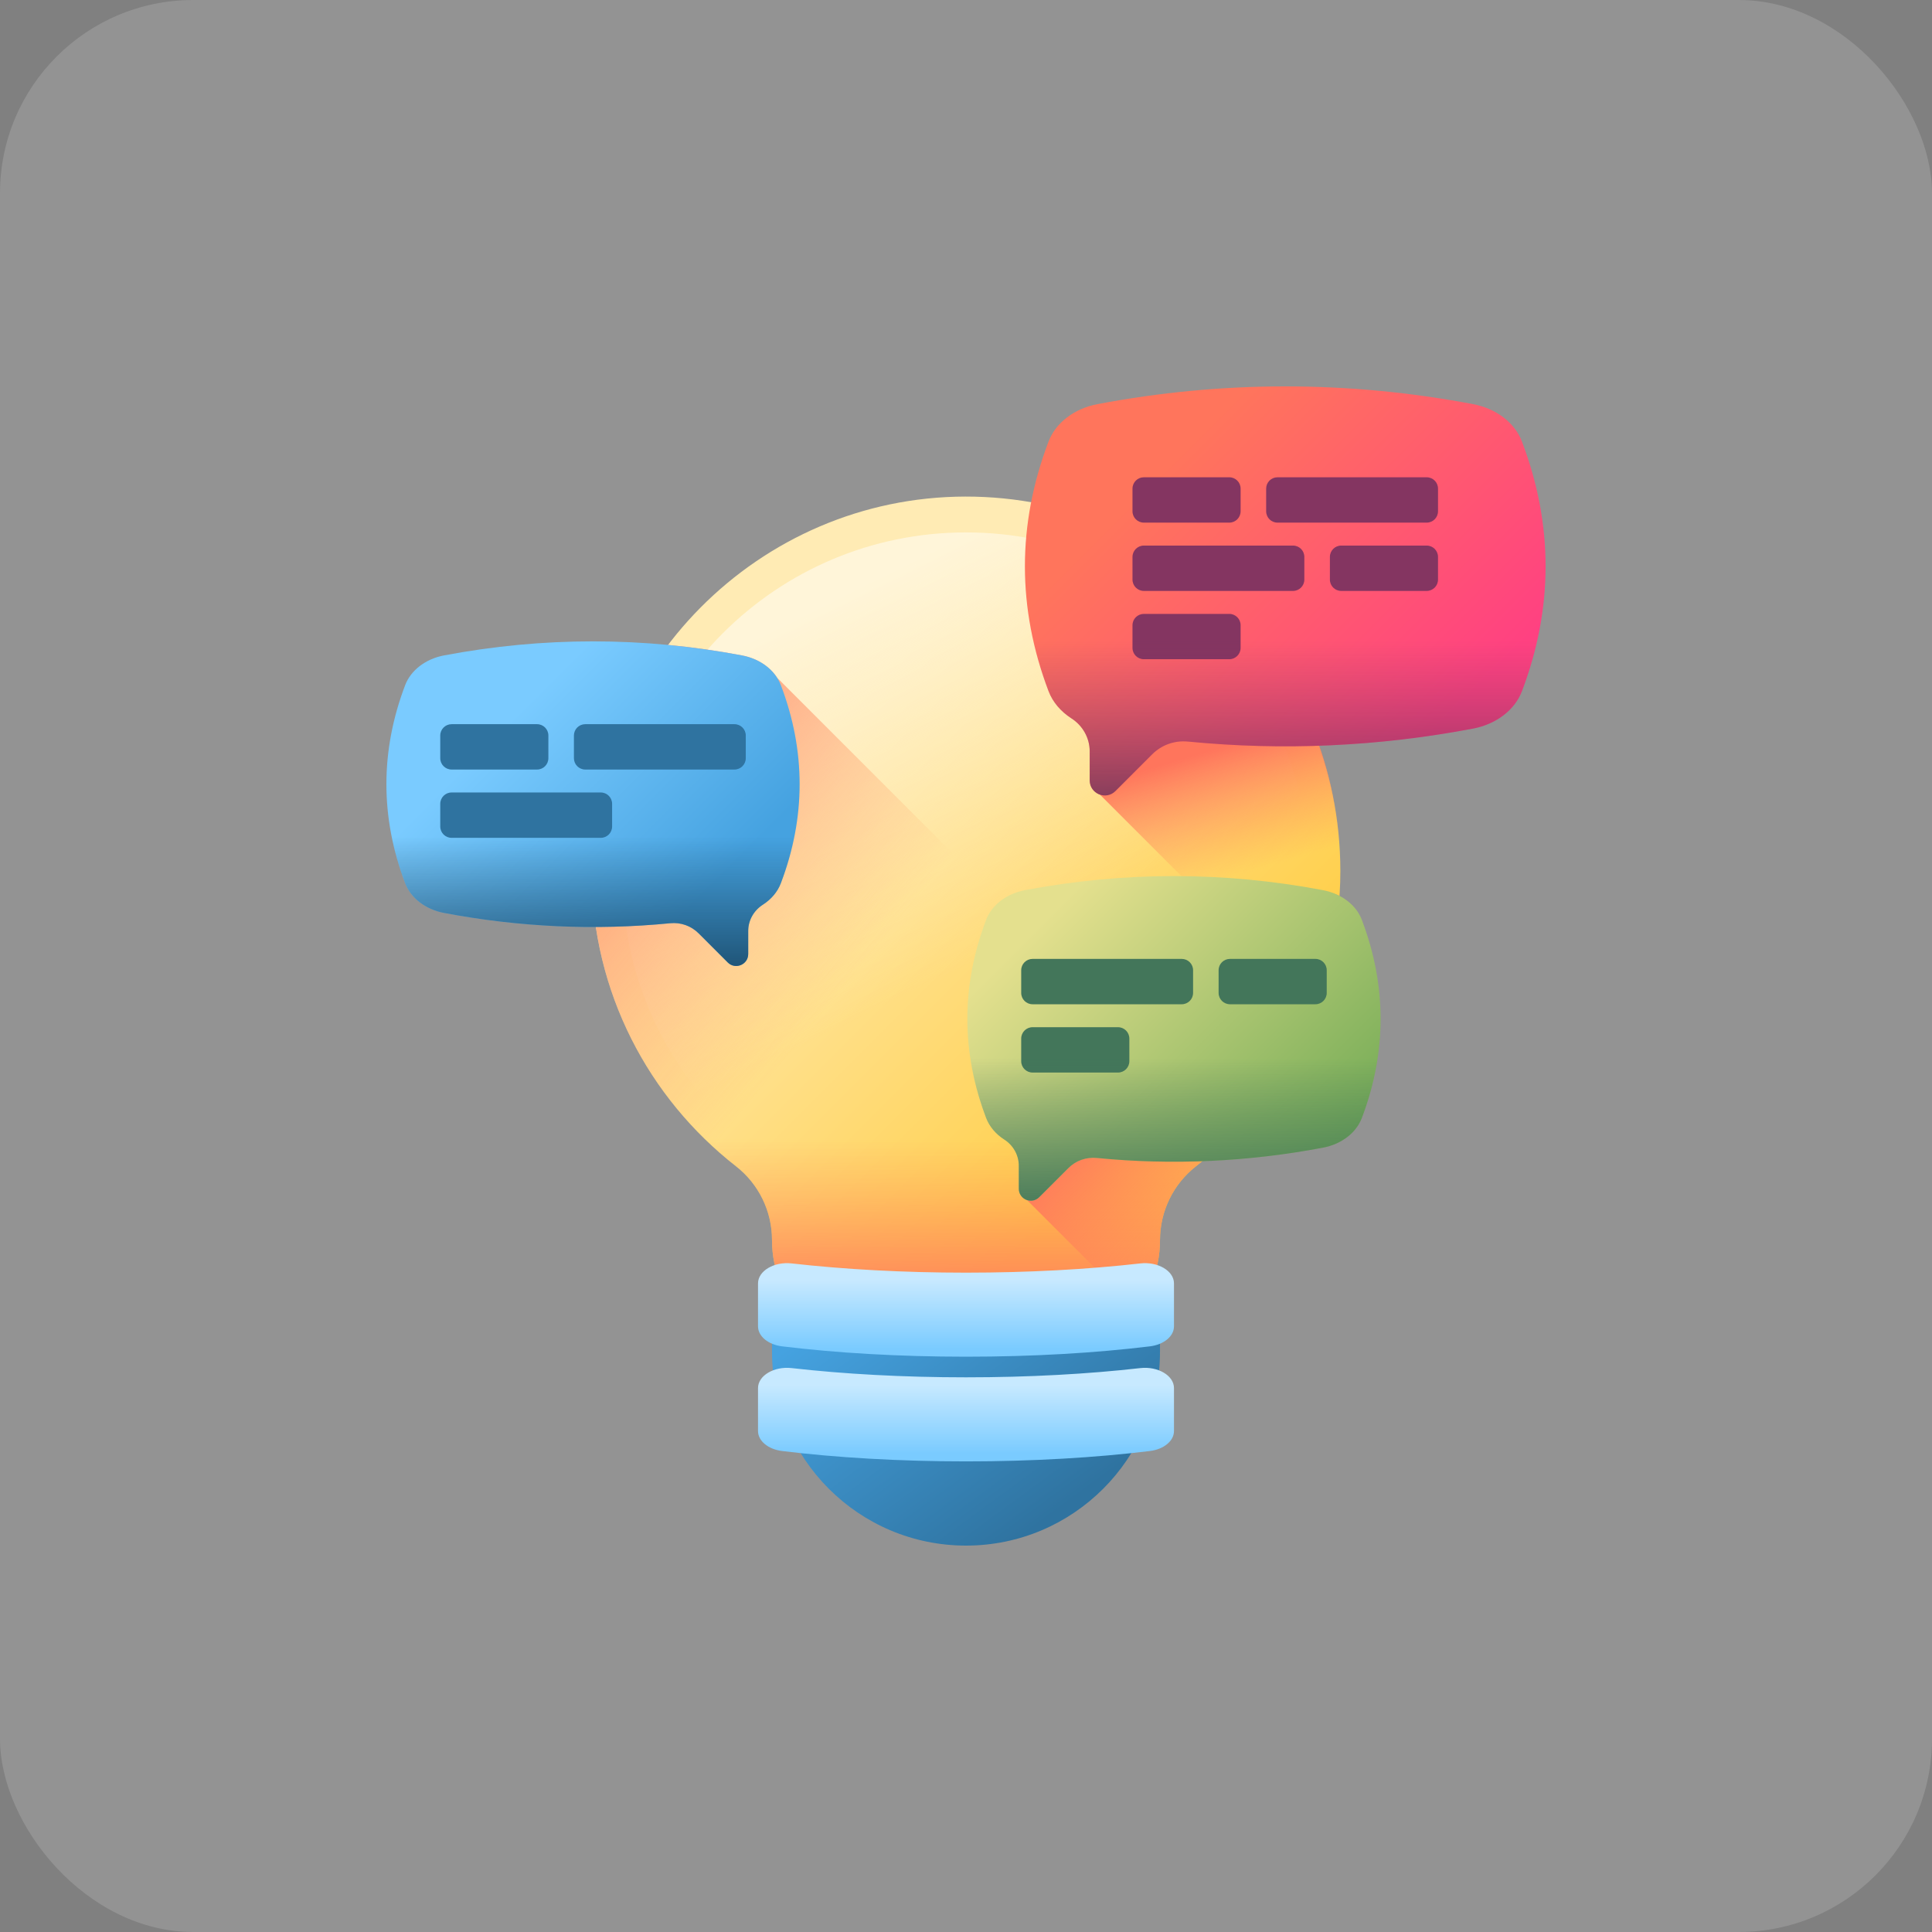 <svg width="80" height="80" viewBox="0 0 80 80" fill="none" xmlns="http://www.w3.org/2000/svg">
<rect x="0" y="0" width="80" height="80" fill="#808080" stroke="none"/>
<rect width="80" height="80" rx="8" fill="white" fill-opacity="0.15"/>
<g clip-path="url(#clip0_97_271)">
<path d="M55.501 36.063C55.501 27.492 48.545 20.546 39.97 20.562C31.417 20.578 24.45 27.602 24.499 36.155C24.528 41.086 26.859 45.471 30.472 48.291C31.415 49.026 31.967 50.154 31.967 51.349C31.967 53.926 34.055 56.014 36.632 56.014H43.368C45.945 56.014 48.033 53.926 48.033 51.349V51.349C48.033 50.155 48.584 49.027 49.526 48.292C53.162 45.456 55.501 41.032 55.501 36.063Z" fill="url(#paint0_linear_97_271)"/>
<path d="M27.069 44.612C27.998 46.015 29.149 47.258 30.472 48.291C31.415 49.026 31.967 50.154 31.967 51.349C31.967 53.926 34.055 56.014 36.632 56.014H43.368C45.945 56.014 48.033 53.926 48.033 51.349V51.349C48.033 50.155 48.584 49.027 49.526 48.292C50.85 47.26 52.001 46.015 52.931 44.612H27.069V44.612Z" fill="url(#paint1_linear_97_271)"/>
<path d="M40 50.508C47.859 50.508 54.231 44.136 54.231 36.277C54.231 28.417 47.859 22.046 40 22.046C32.141 22.046 25.769 28.417 25.769 36.277C25.769 44.136 32.141 50.508 40 50.508Z" fill="url(#paint2_linear_97_271)"/>
<path d="M42.886 20.985C42.38 23.592 42.619 26.022 43.606 28.619C43.747 28.99 43.81 29.13 44.137 29.391C45.224 29.945 45.311 30.867 45.311 31.112V32.312C45.311 32.605 45.309 32.82 45.544 32.901L54.415 41.773C55.116 40.006 55.501 38.079 55.501 36.063C55.501 28.422 50.161 22.261 42.886 20.985Z" fill="url(#paint3_linear_97_271)"/>
<path d="M51.05 46.934C50.573 47.419 50.063 47.873 49.526 48.293C48.584 49.027 48.033 50.154 48.033 51.349V51.35C48.033 53.926 45.944 56.014 43.368 56.014H36.632C35.343 56.014 34.178 55.492 33.334 54.648C32.489 53.803 31.967 52.638 31.967 51.35C31.967 50.153 31.415 49.026 30.473 48.291C27.396 45.89 25.248 42.353 24.662 38.311C24.559 37.607 24.503 36.887 24.5 36.155C24.479 32.625 25.654 29.355 27.642 26.731C27.649 26.723 27.657 26.714 27.663 26.705C28.687 26.802 29.709 26.947 30.729 27.141C31.357 27.26 31.881 27.6 32.177 28.06L51.05 46.934Z" fill="url(#paint4_linear_97_271)"/>
<path d="M55.466 37.097C55.259 36.989 55.031 37.001 54.785 36.954C50.685 36.177 46.727 36.177 42.627 36.954C41.865 37.099 41.255 37.474 41.021 38.089C39.986 40.814 39.986 43.567 41.021 46.292C41.134 46.589 41.336 46.851 41.599 47.06C41.691 47.177 42.117 47.603 42.236 47.699C42.325 47.873 42.374 48.067 42.374 48.27V49.222C42.374 49.459 42.339 49.631 42.529 49.693L47.049 54.213C47.665 53.422 48.033 52.429 48.033 51.349V51.349C48.033 50.154 48.584 49.027 49.526 48.292C52.908 45.654 55.166 41.643 55.466 37.097Z" fill="url(#paint5_linear_97_271)"/>
<path d="M40 64C35.563 64 31.967 60.403 31.967 55.967V53.897H48.033V55.967C48.033 60.403 44.437 64 40 64Z" fill="url(#paint6_linear_97_271)"/>
<path d="M31.388 53.142V54.924C31.388 55.332 31.811 55.68 32.388 55.75C34.63 56.023 37.229 56.178 40 56.178C42.771 56.178 45.37 56.023 47.612 55.75C48.19 55.68 48.612 55.332 48.612 54.924V53.142C48.612 52.626 47.948 52.232 47.215 52.316C45.066 52.559 42.61 52.698 40 52.698C37.39 52.698 34.934 52.559 32.784 52.316C32.052 52.232 31.388 52.626 31.388 53.142Z" fill="url(#paint7_linear_97_271)"/>
<path d="M31.388 57.476V59.258C31.388 59.666 31.811 60.014 32.388 60.084C34.63 60.357 37.229 60.513 40 60.513C42.771 60.513 45.37 60.357 47.612 60.084C48.19 60.014 48.612 59.666 48.612 59.258V57.476C48.612 56.96 47.948 56.566 47.215 56.65C45.066 56.894 42.61 57.032 40 57.032C37.39 57.032 34.934 56.894 32.784 56.65C32.052 56.566 31.388 56.96 31.388 57.476Z" fill="url(#paint8_linear_97_271)"/>
<path d="M63.021 18.284C62.727 17.508 61.959 16.917 60.998 16.735C55.832 15.755 50.607 15.755 45.442 16.735C44.481 16.917 43.713 17.508 43.418 18.284C42.113 21.717 42.113 25.186 43.418 28.619C43.59 29.073 43.924 29.462 44.363 29.745C44.831 30.045 45.122 30.555 45.122 31.112V32.312C45.122 32.869 45.796 33.148 46.19 32.754L47.711 31.233C48.099 30.845 48.64 30.653 49.186 30.706C53.123 31.091 57.077 30.912 60.998 30.169C61.959 29.986 62.727 29.395 63.021 28.619C64.326 25.186 64.326 21.717 63.021 18.284Z" fill="url(#paint9_linear_97_271)"/>
<path d="M50.902 21.641H47.364C47.105 21.641 46.894 21.431 46.894 21.171V20.232C46.894 19.973 47.105 19.763 47.364 19.763H50.902C51.161 19.763 51.371 19.973 51.371 20.232V21.171C51.371 21.43 51.161 21.641 50.902 21.641Z" fill="#843561"/>
<path d="M59.076 21.641H52.898C52.639 21.641 52.429 21.431 52.429 21.171V20.232C52.429 19.973 52.639 19.763 52.898 19.763H59.076C59.335 19.763 59.545 19.973 59.545 20.232V21.171C59.545 21.43 59.335 21.641 59.076 21.641Z" fill="#843561"/>
<path d="M55.538 24.469H59.076C59.335 24.469 59.545 24.259 59.545 24V23.061C59.545 22.801 59.335 22.591 59.076 22.591H55.538C55.278 22.591 55.068 22.801 55.068 23.061V24C55.068 24.259 55.278 24.469 55.538 24.469Z" fill="#843561"/>
<path d="M47.364 24.469H53.541C53.8 24.469 54.01 24.259 54.01 24V23.061C54.01 22.801 53.8 22.591 53.541 22.591H47.364C47.105 22.591 46.894 22.801 46.894 23.061V24C46.894 24.259 47.105 24.469 47.364 24.469Z" fill="#843561"/>
<path d="M50.902 27.297H47.364C47.105 27.297 46.894 27.087 46.894 26.828V25.889C46.894 25.63 47.105 25.42 47.364 25.42H50.902C51.161 25.42 51.371 25.63 51.371 25.889V26.828C51.371 27.087 51.161 27.297 50.902 27.297Z" fill="#843561"/>
<path d="M42.523 24.952C42.657 26.177 42.955 27.401 43.418 28.619C43.59 29.073 43.924 29.462 44.363 29.745C44.831 30.045 45.122 30.555 45.122 31.112V32.312C45.122 32.869 45.796 33.148 46.19 32.754L47.711 31.233C48.099 30.845 48.64 30.653 49.186 30.706C53.123 31.091 57.077 30.912 60.998 30.169C61.959 29.986 62.727 29.395 63.021 28.619C63.484 27.401 63.782 26.177 63.917 24.952H42.523Z" fill="url(#paint10_linear_97_271)"/>
<path d="M16.777 28.37C17.011 27.755 17.62 27.285 18.383 27.14C22.482 26.363 26.629 26.363 30.728 27.14C31.491 27.285 32.1 27.755 32.334 28.37C33.37 31.095 33.37 33.848 32.334 36.572C32.198 36.932 31.933 37.241 31.584 37.465C31.213 37.704 30.982 38.109 30.982 38.55V39.503C30.982 39.945 30.447 40.166 30.135 39.854L28.927 38.646C28.62 38.339 28.19 38.186 27.756 38.229C24.632 38.534 21.494 38.392 18.383 37.802C17.62 37.657 17.011 37.188 16.777 36.572C15.741 33.848 15.741 31.095 16.777 28.37Z" fill="url(#paint11_linear_97_271)"/>
<path d="M22.238 31.865H18.7C18.44 31.865 18.23 31.654 18.23 31.395V30.456C18.23 30.197 18.44 29.987 18.7 29.987H22.238C22.497 29.987 22.707 30.197 22.707 30.456V31.395C22.707 31.654 22.497 31.865 22.238 31.865Z" fill="#2F73A0"/>
<path d="M30.412 31.865H24.234C23.975 31.865 23.765 31.654 23.765 31.395V30.456C23.765 30.197 23.975 29.987 24.234 29.987H30.412C30.671 29.987 30.881 30.197 30.881 30.456V31.395C30.881 31.654 30.671 31.865 30.412 31.865Z" fill="#2F73A0"/>
<path d="M18.7 34.693H24.877C25.136 34.693 25.346 34.483 25.346 34.223V33.285C25.346 33.025 25.136 32.815 24.877 32.815H18.7C18.44 32.815 18.23 33.025 18.23 33.285V34.223C18.23 34.483 18.44 34.693 18.7 34.693Z" fill="#2F73A0"/>
<path d="M16.03 33.279C16.112 34.379 16.361 35.478 16.777 36.572C17.011 37.188 17.62 37.657 18.383 37.802C21.494 38.392 24.633 38.534 27.757 38.229C28.19 38.186 28.62 38.339 28.928 38.647L30.135 39.854C30.447 40.166 30.982 39.945 30.982 39.503V38.55C30.982 38.109 31.213 37.704 31.584 37.465C31.933 37.242 32.198 36.932 32.334 36.573C32.751 35.478 32.999 34.379 33.081 33.279H16.03V33.279Z" fill="url(#paint12_linear_97_271)"/>
<path d="M56.391 38.089C56.157 37.474 55.547 37.005 54.785 36.86C50.685 36.082 46.539 36.082 42.439 36.86C41.676 37.005 41.067 37.474 40.833 38.089C39.797 40.814 39.798 43.567 40.833 46.292C40.97 46.651 41.234 46.961 41.583 47.185C41.955 47.423 42.186 47.828 42.186 48.27V49.222C42.186 49.664 42.72 49.886 43.033 49.573L44.24 48.366C44.548 48.058 44.977 47.906 45.411 47.948C48.535 48.254 51.673 48.111 54.785 47.521C55.547 47.377 56.157 46.907 56.391 46.292C57.426 43.567 57.426 40.814 56.391 38.089Z" fill="url(#paint13_linear_97_271)"/>
<path d="M50.93 41.584H54.468C54.727 41.584 54.937 41.374 54.937 41.114V40.175C54.937 39.916 54.727 39.706 54.468 39.706H50.93C50.67 39.706 50.46 39.916 50.46 40.175V41.114C50.46 41.374 50.67 41.584 50.93 41.584Z" fill="#43765A"/>
<path d="M42.756 41.584H48.933C49.192 41.584 49.403 41.374 49.403 41.114V40.175C49.403 39.916 49.192 39.706 48.933 39.706H42.756C42.497 39.706 42.286 39.916 42.286 40.175V41.114C42.286 41.374 42.497 41.584 42.756 41.584Z" fill="#43765A"/>
<path d="M46.294 44.412H42.756C42.497 44.412 42.286 44.202 42.286 43.943V43.004C42.286 42.745 42.497 42.534 42.756 42.534H46.294C46.553 42.534 46.764 42.745 46.764 43.004V43.943C46.764 44.202 46.553 44.412 46.294 44.412Z" fill="#43765A"/>
<path d="M40.087 42.998C40.169 44.098 40.417 45.197 40.833 46.292C40.97 46.651 41.235 46.961 41.583 47.185C41.955 47.423 42.186 47.828 42.186 48.27V49.222C42.186 49.664 42.72 49.886 43.033 49.573L44.24 48.366C44.548 48.058 44.977 47.906 45.411 47.948C48.535 48.254 51.674 48.111 54.785 47.521C55.548 47.377 56.157 46.907 56.391 46.292C56.807 45.197 57.056 44.098 57.137 42.998H40.087V42.998Z" fill="url(#paint14_linear_97_271)"/>
</g>
<defs>
<linearGradient id="paint0_linear_97_271" x1="33.263" y1="30.991" x2="48.256" y2="45.985" gradientUnits="userSpaceOnUse">
<stop stop-color="#FFEBB4"/>
<stop offset="1" stop-color="#FFCE47"/>
</linearGradient>
<linearGradient id="paint1_linear_97_271" x1="40" y1="47.153" x2="40" y2="54.494" gradientUnits="userSpaceOnUse">
<stop stop-color="#FF9356" stop-opacity="0"/>
<stop offset="1" stop-color="#FF755C"/>
</linearGradient>
<linearGradient id="paint2_linear_97_271" x1="41.469" y1="39.236" x2="34.35" y2="24.896" gradientUnits="userSpaceOnUse">
<stop stop-color="#FFEBB4" stop-opacity="0"/>
<stop offset="1" stop-color="#FFF5D9"/>
</linearGradient>
<linearGradient id="paint3_linear_97_271" x1="51.053" y1="36.333" x2="49.548" y2="31.251" gradientUnits="userSpaceOnUse">
<stop stop-color="#FF9356" stop-opacity="0"/>
<stop offset="1" stop-color="#FF755C"/>
</linearGradient>
<linearGradient id="paint4_linear_97_271" x1="33.858" y1="42.212" x2="20.494" y2="31.294" gradientUnits="userSpaceOnUse">
<stop stop-color="#FF9356" stop-opacity="0"/>
<stop offset="1" stop-color="#FF755C"/>
</linearGradient>
<linearGradient id="paint5_linear_97_271" x1="54.918" y1="49.335" x2="48.321" y2="42.738" gradientUnits="userSpaceOnUse">
<stop stop-color="#FF9356" stop-opacity="0"/>
<stop offset="1" stop-color="#FF755C"/>
</linearGradient>
<linearGradient id="paint6_linear_97_271" x1="37.197" y1="52.43" x2="44.345" y2="62.167" gradientUnits="userSpaceOnUse">
<stop stop-color="#45A2E0"/>
<stop offset="1" stop-color="#2F73A0"/>
</linearGradient>
<linearGradient id="paint7_linear_97_271" x1="40" y1="53.02" x2="40" y2="55.852" gradientUnits="userSpaceOnUse">
<stop stop-color="#C7E9FF"/>
<stop offset="1" stop-color="#7ACBFF"/>
</linearGradient>
<linearGradient id="paint8_linear_97_271" x1="40" y1="57.354" x2="40" y2="60.186" gradientUnits="userSpaceOnUse">
<stop stop-color="#C7E9FF"/>
<stop offset="1" stop-color="#7ACBFF"/>
</linearGradient>
<linearGradient id="paint9_linear_97_271" x1="48.187" y1="19.41" x2="59.244" y2="30.467" gradientUnits="userSpaceOnUse">
<stop stop-color="#FF755C"/>
<stop offset="1" stop-color="#FF4181"/>
</linearGradient>
<linearGradient id="paint10_linear_97_271" x1="53.22" y1="26.541" x2="53.22" y2="35.953" gradientUnits="userSpaceOnUse">
<stop stop-color="#843561" stop-opacity="0"/>
<stop offset="1" stop-color="#3A2F4D"/>
</linearGradient>
<linearGradient id="paint11_linear_97_271" x1="21.517" y1="29.433" x2="29.157" y2="37.073" gradientUnits="userSpaceOnUse">
<stop stop-color="#7ACBFF"/>
<stop offset="1" stop-color="#45A2E0"/>
</linearGradient>
<linearGradient id="paint12_linear_97_271" x1="24.556" y1="34.635" x2="24.556" y2="41.224" gradientUnits="userSpaceOnUse">
<stop stop-color="#174461" stop-opacity="0"/>
<stop offset="1" stop-color="#174461"/>
</linearGradient>
<linearGradient id="paint13_linear_97_271" x1="43.476" y1="37.842" x2="55.084" y2="49.449" gradientUnits="userSpaceOnUse">
<stop stop-color="#E4E08E"/>
<stop offset="1" stop-color="#6FA953"/>
</linearGradient>
<linearGradient id="paint14_linear_97_271" x1="48.612" y1="43.812" x2="48.612" y2="50.354" gradientUnits="userSpaceOnUse">
<stop stop-color="#43765A" stop-opacity="0"/>
<stop offset="1" stop-color="#43765A"/>
</linearGradient>
<clipPath id="clip0_97_271">
<rect width="48" height="48" fill="white" transform="translate(16 16)"/>
</clipPath>
</defs>
</svg>
